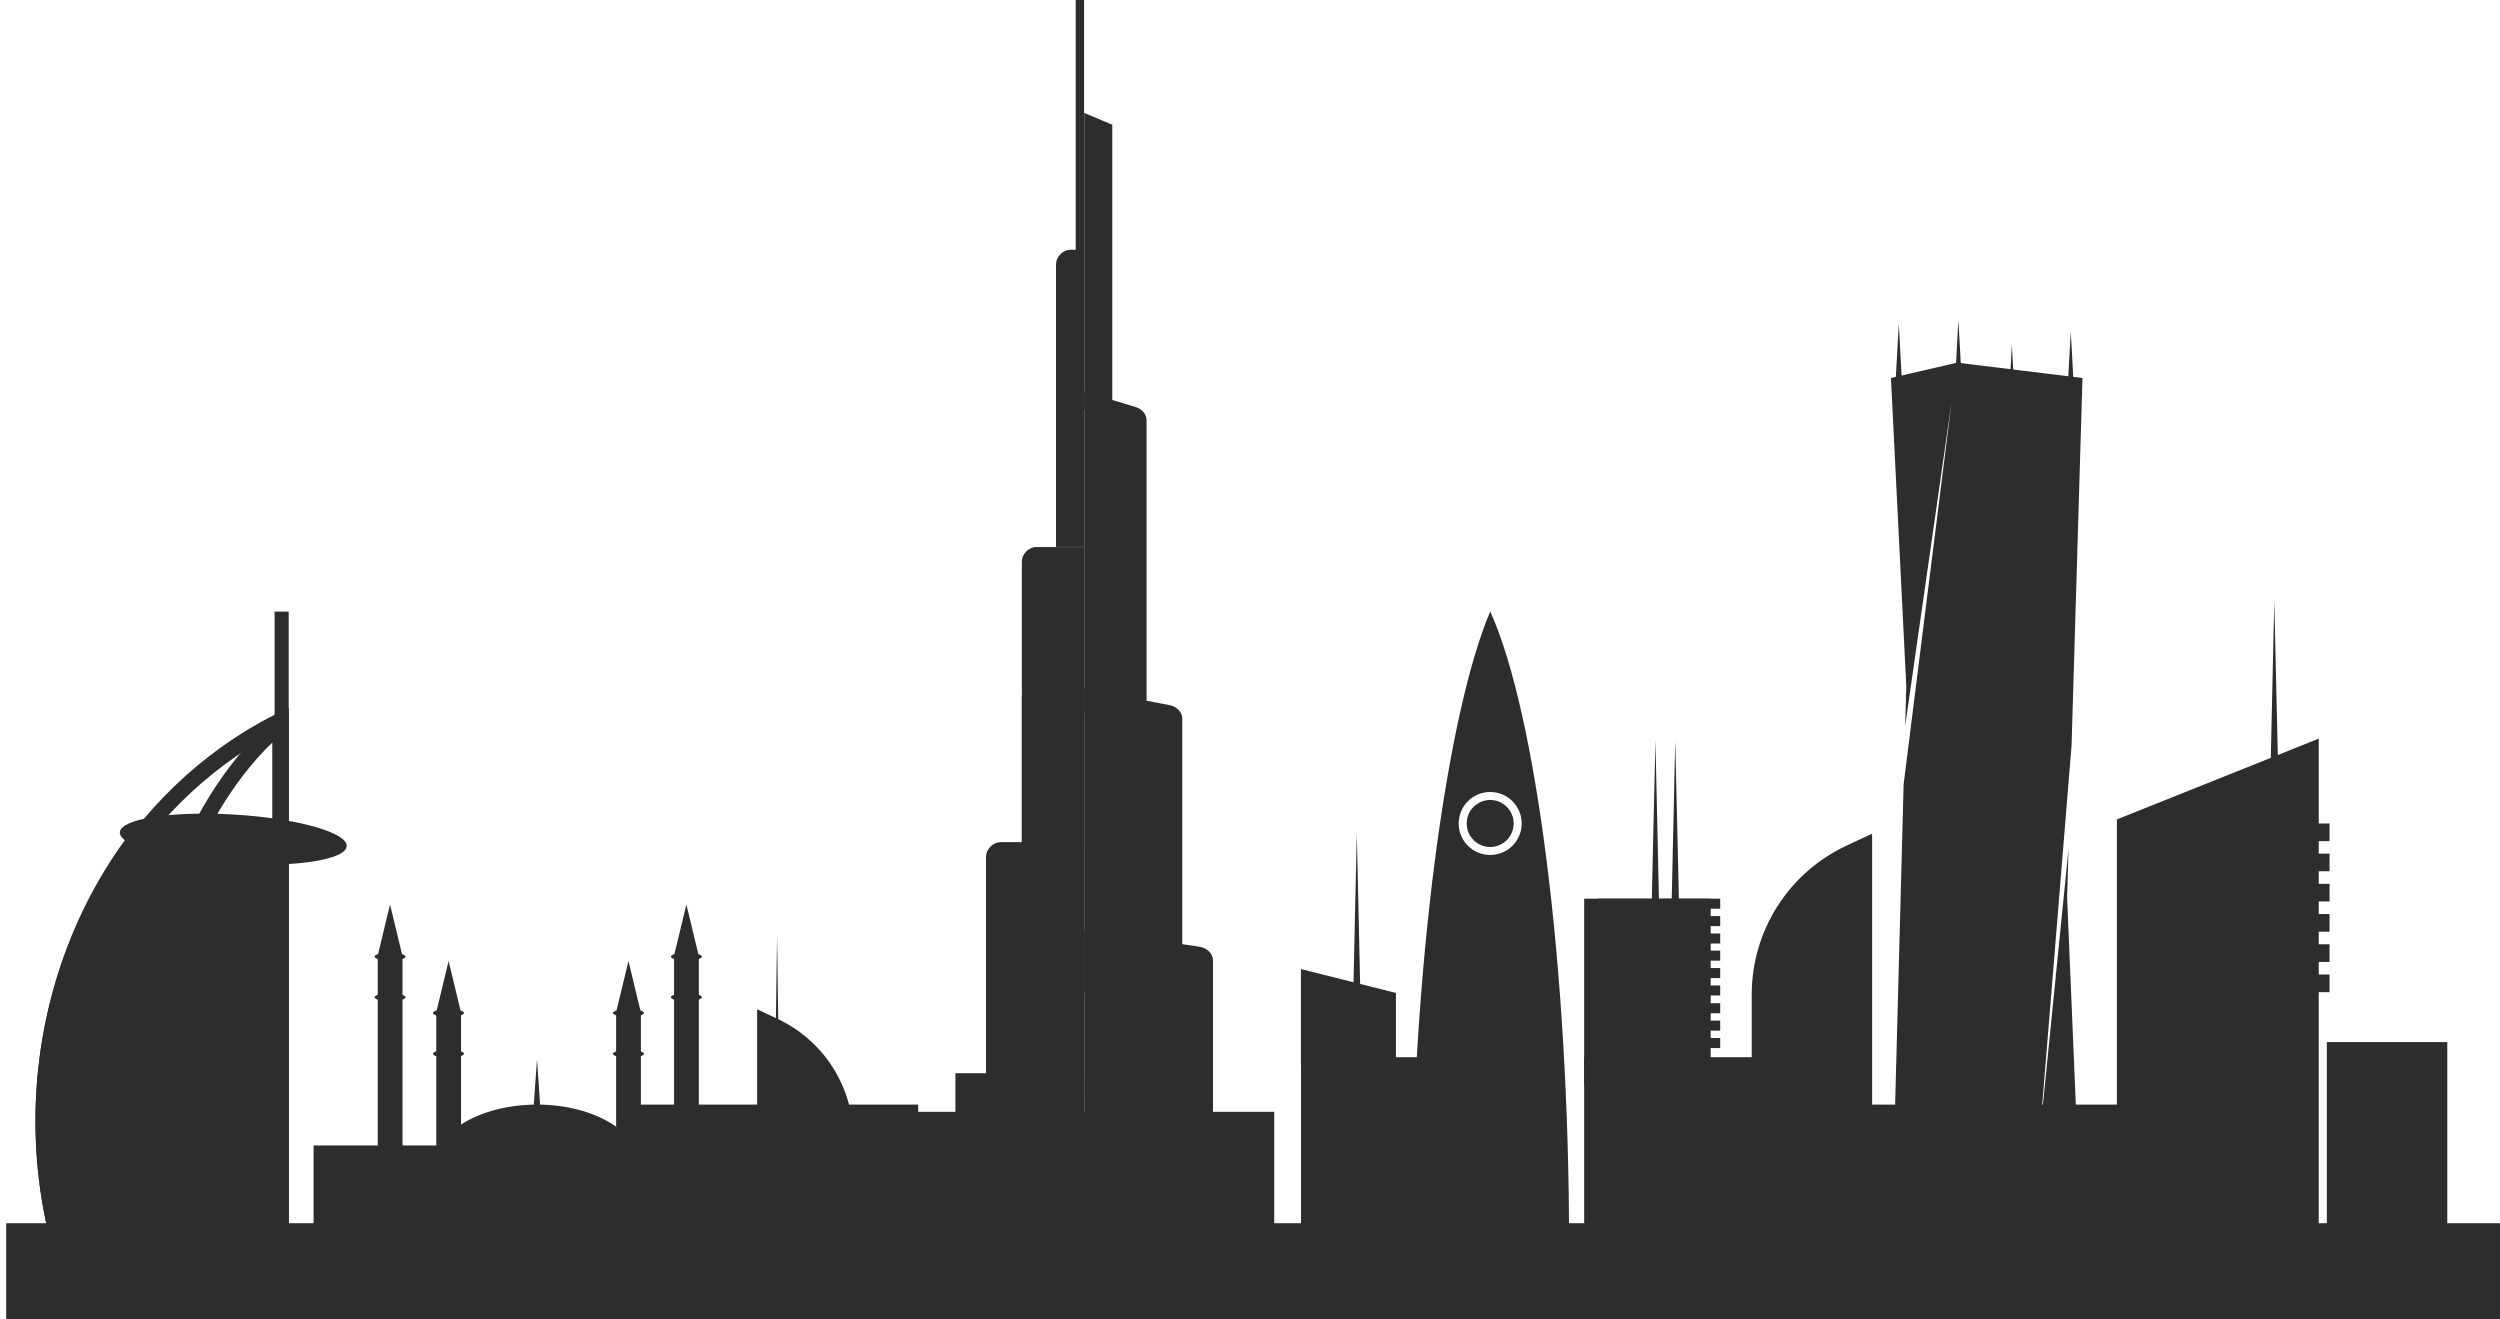 <svg width="271" height="143" viewBox="0 0 271 143" fill="none" xmlns="http://www.w3.org/2000/svg">
<path d="M31.293 66.299H29.764V141.547H31.293V66.299Z" fill="#2D2D2E"/>
<path d="M14.067 90.353C7.692 98.794 3.851 109.658 3.851 121.527C3.851 127.406 4.801 133.038 6.536 138.256H30.632V90.353H14.067Z" fill="#2D2D2E"/>
<path d="M3.837 121.527C3.837 127.406 4.814 133.038 6.577 138.256H31.293V76.736C15.155 84.143 3.837 101.41 3.837 121.527ZM29.544 136.507H7.857C6.357 131.688 5.586 126.649 5.586 121.527C5.586 103.654 14.907 87.489 29.544 79.558V136.507Z" fill="#2D2D2E"/>
<path d="M13.792 121.527C13.792 127.406 14.412 133.038 15.541 138.256H31.293V76.736C21.007 84.157 13.792 101.41 13.792 121.527ZM29.544 136.507H16.973C16.023 131.674 15.541 126.649 15.541 121.527C15.541 104.301 20.952 88.715 29.544 80.467V136.507Z" fill="#2D2D2E"/>
<path d="M12.993 90.216C12.897 91.689 18.336 93.231 25.124 93.644C31.912 94.057 37.489 93.204 37.585 91.73C37.681 90.257 32.243 88.715 25.454 88.302C18.666 87.889 13.09 88.742 12.993 90.216Z" fill="#2D2D2E"/>
<path d="M117.529 100.818L130.004 102.622C130.857 102.745 131.491 103.379 131.491 104.136V137.788H117.529V100.818Z" fill="#2D2D2E"/>
<path d="M117.529 116.336H103.567V137.788H117.529V116.336Z" fill="#2D2D2E"/>
<path d="M108.524 91.29H117.515V119.227H106.885V92.928C106.885 92.019 107.615 91.29 108.524 91.29Z" fill="#2D2D2E"/>
<path d="M117.529 74.67L126.768 76.433C127.58 76.584 128.159 77.204 128.159 77.92V107.634H117.529V74.67Z" fill="#2D2D2E"/>
<path d="M117.529 75.414H110.768V107.634H117.529V75.414Z" fill="#2D2D2E"/>
<path d="M112.407 59.304H117.529V91.524H110.768V60.928C110.768 60.02 111.498 59.29 112.407 59.29V59.304Z" fill="#2D2D2E"/>
<path d="M117.529 42.45L123.092 44.116C123.808 44.337 124.289 44.915 124.289 45.562V77.341H117.529V42.45Z" fill="#2D2D2E"/>
<path d="M116.111 27.07H117.515V59.29H114.472V28.709C114.472 27.8 115.202 27.07 116.111 27.07Z" fill="#2D2D2E"/>
<path d="M117.529 12.241L120.572 13.521V44.461H117.529V12.241Z" fill="#2D2D2E"/>
<path d="M117.515 0H116.606V27.194H117.515V0Z" fill="#2D2D2E"/>
<path d="M138.127 120.521H96.916V137.802H138.127V120.521Z" fill="#2D2D2E"/>
<path d="M161.535 86.718C160.131 86.718 158.988 87.861 158.988 89.266C158.988 90.67 160.131 91.813 161.535 91.813C162.939 91.813 164.082 90.67 164.082 89.266C164.082 87.861 162.939 86.718 161.535 86.718Z" fill="#2D2D2E"/>
<path d="M161.535 66.299C156.854 77.3 152.998 105.045 152.998 134.759H170.086C170.086 105.045 166.519 77.3 161.549 66.299H161.535ZM161.535 92.68C159.649 92.68 158.12 91.152 158.12 89.266C158.12 87.379 159.649 85.851 161.535 85.851C163.421 85.851 164.95 87.379 164.95 89.266C164.95 91.152 163.421 92.68 161.535 92.68Z" fill="#2D2D2E"/>
<path d="M43.616 103.585L42.28 98.05L40.945 103.585V133.327H43.63V103.585H43.616Z" fill="#2D2D2E"/>
<path d="M42.28 104.122C43.208 104.122 43.96 103.931 43.96 103.696C43.96 103.46 43.208 103.269 42.28 103.269C41.353 103.269 40.6 103.46 40.6 103.696C40.6 103.931 41.353 104.122 42.28 104.122Z" fill="#2D2D2E"/>
<path d="M42.28 108.529C43.208 108.529 43.96 108.337 43.96 108.102C43.96 107.866 43.208 107.675 42.28 107.675C41.353 107.675 40.6 107.866 40.6 108.102C40.6 108.337 41.353 108.529 42.28 108.529Z" fill="#2D2D2E"/>
<path d="M75.739 103.585L74.404 98.05L73.068 103.585V133.327H75.753V103.585H75.739Z" fill="#2D2D2E"/>
<path d="M72.724 103.696C72.724 103.93 73.481 104.122 74.404 104.122C75.326 104.122 76.084 103.93 76.084 103.696C76.084 103.461 75.326 103.269 74.404 103.269C73.481 103.269 72.724 103.461 72.724 103.696Z" fill="#2D2D2E"/>
<path d="M72.724 108.102C72.724 108.336 73.481 108.529 74.404 108.529C75.326 108.529 76.084 108.336 76.084 108.102C76.084 107.868 75.326 107.675 74.404 107.675C73.481 107.675 72.724 107.868 72.724 108.102Z" fill="#2D2D2E"/>
<path d="M49.964 109.713L48.628 104.177L47.292 109.713V139.454H49.977V109.713H49.964Z" fill="#2D2D2E"/>
<path d="M46.934 109.809C46.934 110.043 47.692 110.236 48.614 110.236C49.537 110.236 50.294 110.043 50.294 109.809C50.294 109.575 49.537 109.382 48.614 109.382C47.692 109.382 46.934 109.575 46.934 109.809Z" fill="#2D2D2E"/>
<path d="M46.934 114.229C46.934 114.463 47.692 114.656 48.614 114.656C49.537 114.656 50.294 114.463 50.294 114.229C50.294 113.995 49.537 113.802 48.614 113.802C47.692 113.802 46.934 113.995 46.934 114.229Z" fill="#2D2D2E"/>
<path d="M69.461 109.713L68.125 104.177L66.789 109.713V139.454H69.474V109.713H69.461Z" fill="#2D2D2E"/>
<path d="M66.445 109.809C66.445 110.043 67.203 110.236 68.125 110.236C69.048 110.236 69.805 110.043 69.805 109.809C69.805 109.575 69.048 109.382 68.125 109.382C67.203 109.382 66.445 109.575 66.445 109.809Z" fill="#2D2D2E"/>
<path d="M66.445 114.229C66.445 114.463 67.203 114.656 68.125 114.656C69.048 114.656 69.805 114.463 69.805 114.229C69.805 113.995 69.048 113.802 68.125 113.802C67.203 113.802 66.445 113.995 66.445 114.229Z" fill="#2D2D2E"/>
<path d="M271 132.597H0.67V142.993H271V132.597Z" fill="#2D2D2E"/>
<path d="M202.925 114.601H171.724V134.759H202.925V114.601Z" fill="#2D2D2E"/>
<path d="M167.635 114.601H141.033V134.759H167.635V114.601Z" fill="#2D2D2E"/>
<path d="M185.438 97.417H171.724V117.575H185.438V97.417Z" fill="#2D2D2E"/>
<path d="M229.472 133.203H251.351V80.068L229.472 88.825V133.203Z" fill="#2D2D2E"/>
<path d="M265.286 112.962H252.232V133.189H265.286V112.962Z" fill="#2D2D2E"/>
<path d="M82.073 133.203H92.496V123.344C92.496 117.823 89.302 112.797 84.304 110.456L82.073 109.41V133.217V133.203Z" fill="#2D2D2E"/>
<path d="M202.939 120.163H189.886V107.813C189.886 100.9 193.879 94.608 200.144 91.675L202.939 90.367V120.163Z" fill="#2D2D2E"/>
<path d="M235.999 119.737H200.199V133.203H235.999V119.737Z" fill="#2D2D2E"/>
<path d="M99.532 119.737H68.111V133.203H99.532V119.737Z" fill="#2D2D2E"/>
<path d="M69.791 124.17H33.991V135.172H69.791V124.17Z" fill="#2D2D2E"/>
<path d="M141.019 115.441H151.318V107.634L141.019 105.045V115.441Z" fill="#2D2D2E"/>
<path d="M58.211 133.341C64.432 133.341 69.474 130.295 69.474 126.539C69.474 122.782 64.432 119.737 58.211 119.737C51.991 119.737 46.948 122.782 46.948 126.539C46.948 130.295 51.991 133.341 58.211 133.341Z" fill="#2D2D2E"/>
<path d="M186.471 108.749H173.198V109.837H186.471V108.749Z" fill="#2D2D2E"/>
<path d="M186.471 110.635H173.198V111.723H186.471V110.635Z" fill="#2D2D2E"/>
<path d="M186.471 112.522H173.198V113.609H186.471V112.522Z" fill="#2D2D2E"/>
<path d="M186.471 103.048H173.198V104.136H186.471V103.048Z" fill="#2D2D2E"/>
<path d="M186.471 104.935H173.198V106.023H186.471V104.935Z" fill="#2D2D2E"/>
<path d="M186.471 106.821H173.198V107.909H186.471V106.821Z" fill="#2D2D2E"/>
<path d="M186.471 97.417H173.198V98.505H186.471V97.417Z" fill="#2D2D2E"/>
<path d="M186.471 99.303H173.198V100.391H186.471V99.303Z" fill="#2D2D2E"/>
<path d="M186.471 101.19H173.198V102.277H186.471V101.19Z" fill="#2D2D2E"/>
<path d="M252.522 89.266H230.064V91.179H252.522V89.266Z" fill="#2D2D2E"/>
<path d="M252.522 92.529H230.064V94.443H252.522V92.529Z" fill="#2D2D2E"/>
<path d="M252.522 95.806H230.064V97.72H252.522V95.806Z" fill="#2D2D2E"/>
<path d="M252.522 99.083H230.064V100.997H252.522V99.083Z" fill="#2D2D2E"/>
<path d="M252.522 102.36H230.064V104.274H252.522V102.36Z" fill="#2D2D2E"/>
<path d="M252.522 105.637H230.064V107.551H252.522V105.637Z" fill="#2D2D2E"/>
<path d="M146.678 108.363H147.477L147.077 90.353L146.678 108.363Z" fill="#2D2D2E"/>
<path d="M181.197 98.257H182.01L181.597 80.26L181.197 98.257Z" fill="#2D2D2E"/>
<path d="M246.133 83.111H246.945L246.532 65.114L246.133 83.111Z" fill="#2D2D2E"/>
<path d="M57.798 120.659H58.611L58.211 114.835L57.798 120.659Z" fill="#2D2D2E"/>
<path d="M83.836 130.779H84.634L84.235 101.272L83.836 130.779Z" fill="#2D2D2E"/>
<path d="M179.036 98.257H179.848L179.449 80.26L179.036 98.257Z" fill="#2D2D2E"/>
<path d="M224.226 92.047L221.045 123.812L224.557 80.825L225.741 40.977L212.15 39.311L204.977 40.977L206.643 74.395L206.519 78.691L211.572 43.428L206.354 85.011L204.977 136.865H225.741L224.075 97.32L224.226 92.047Z" fill="#2D2D2E"/>
<path d="M211.889 42.106H212.701L212.288 34.684L211.889 42.106Z" fill="#2D2D2E"/>
<path d="M217.686 44.777H218.484L218.085 37.37L217.686 44.777Z" fill="#2D2D2E"/>
<path d="M224.061 43.373H224.873L224.474 35.951L224.061 43.373Z" fill="#2D2D2E"/>
<path d="M205.417 42.519H206.23L205.83 35.098L205.417 42.519Z" fill="#2D2D2E"/>
</svg>
